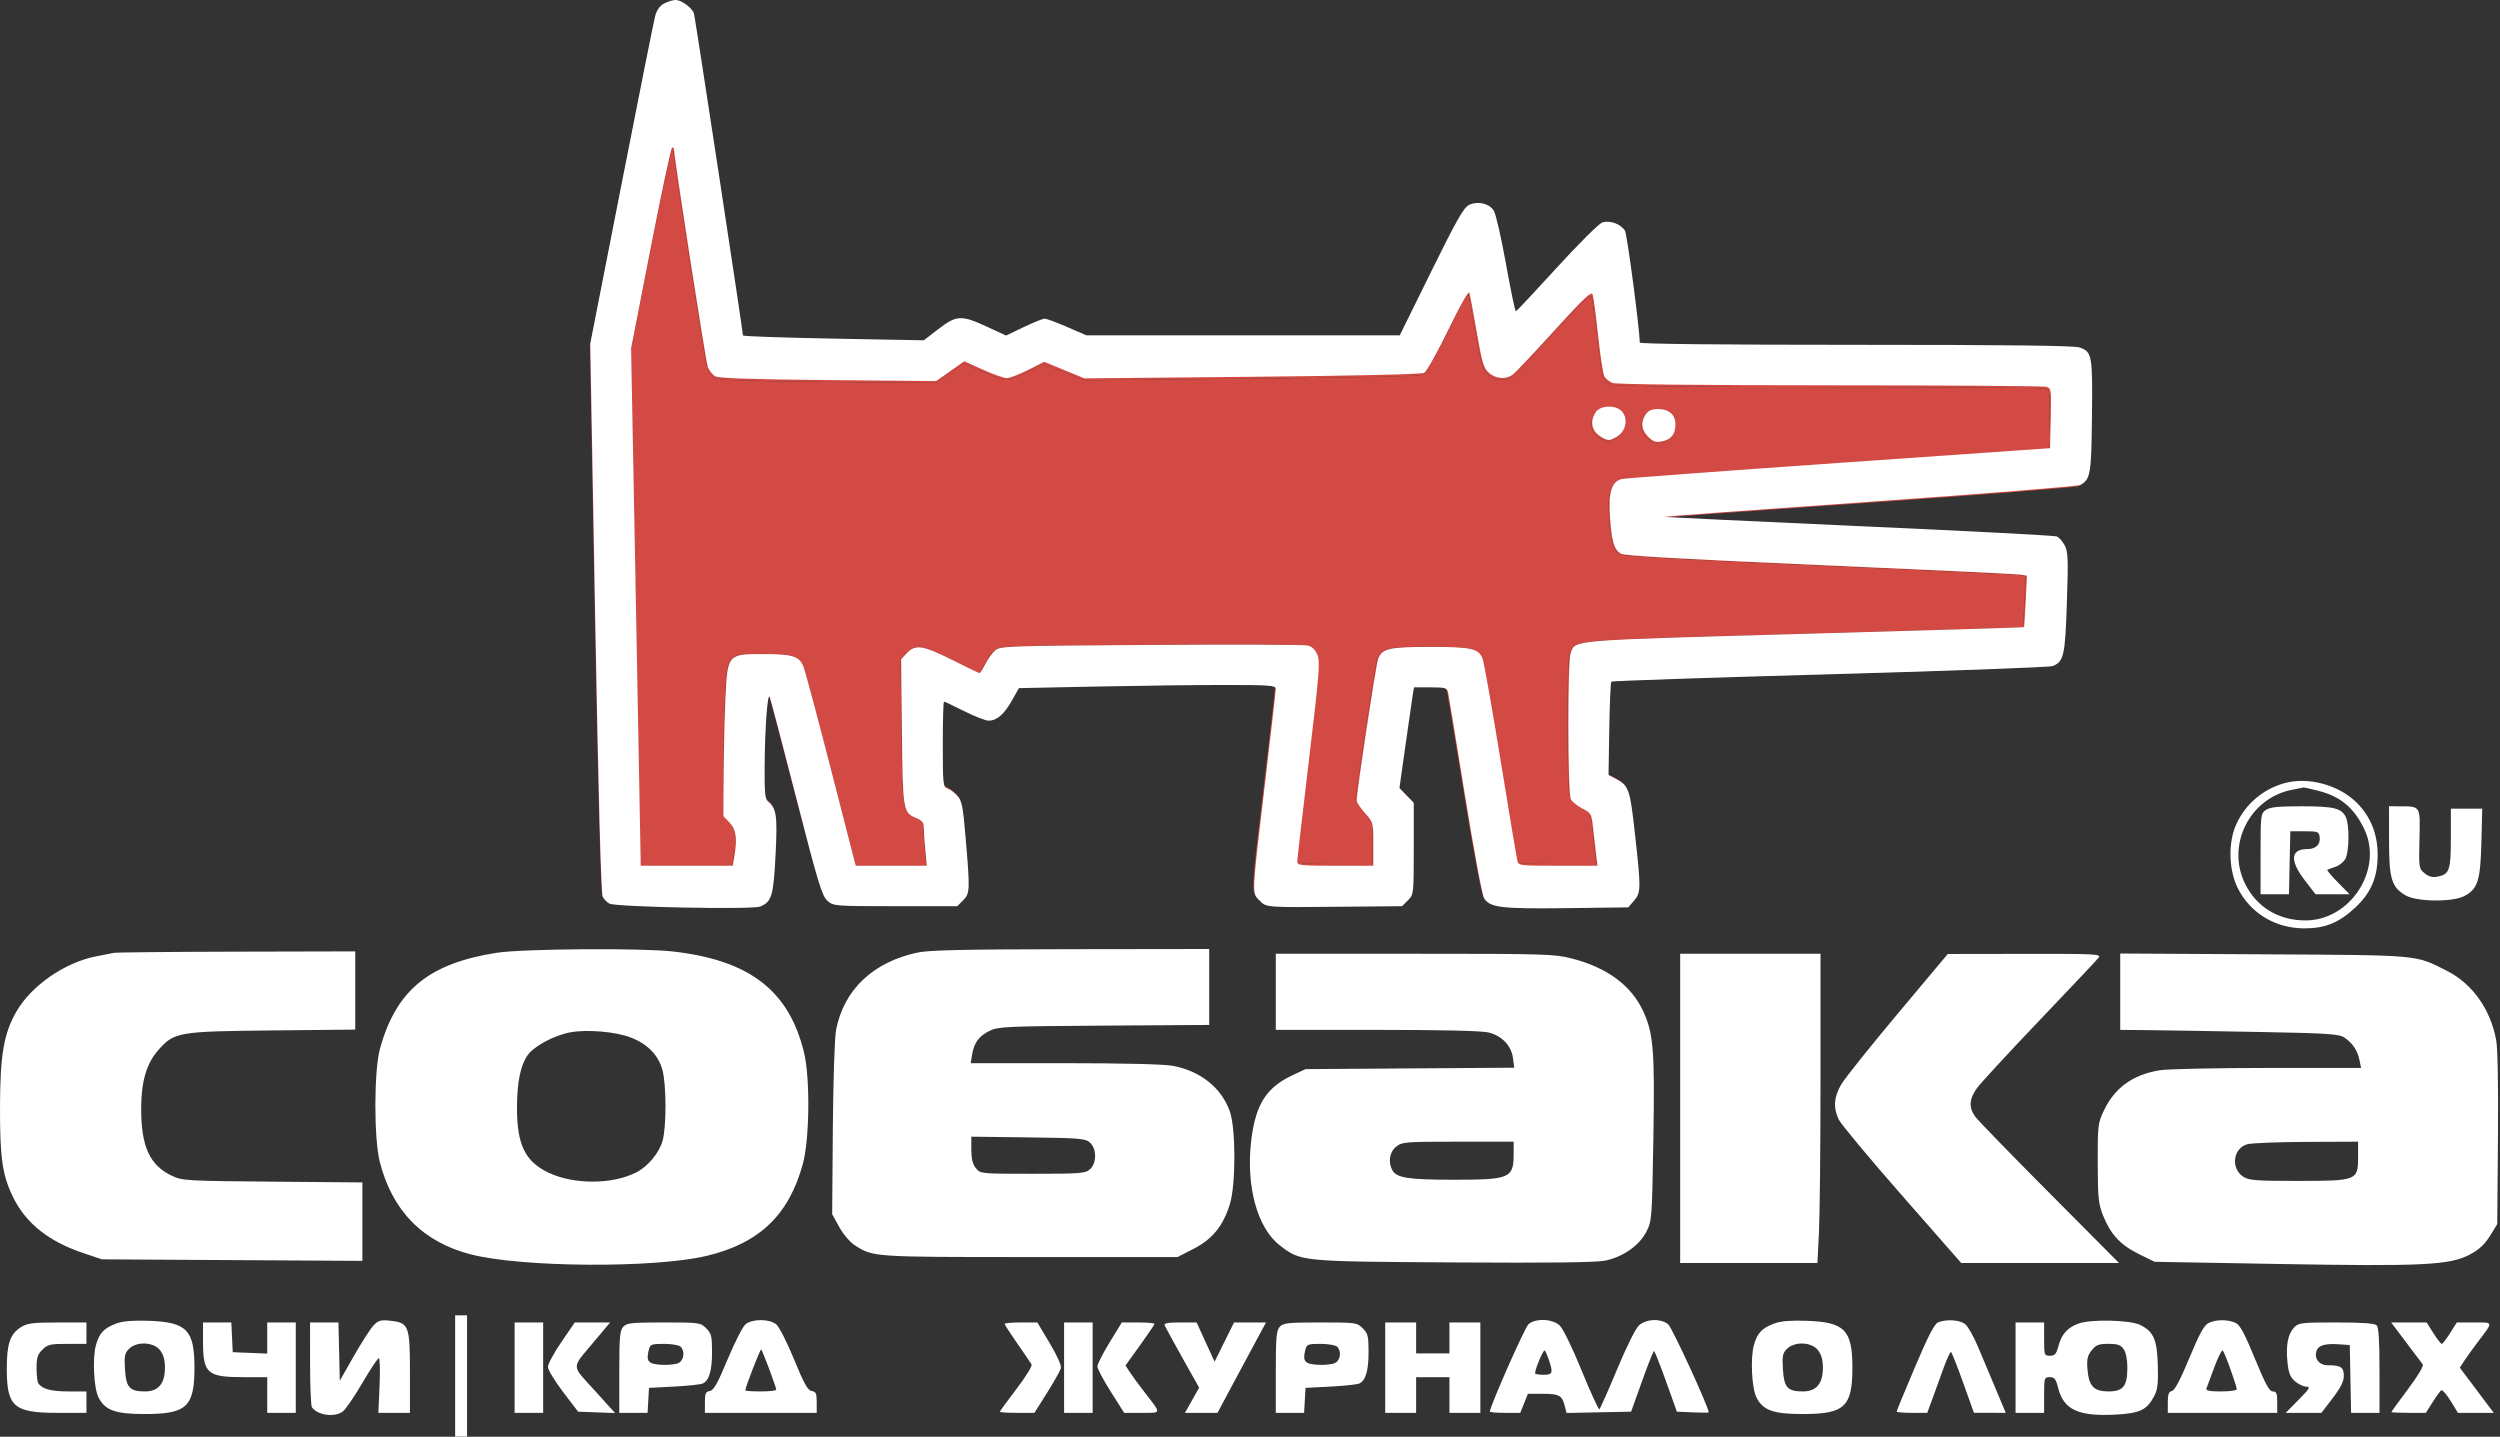 <?xml version="1.0" encoding="UTF-8"?> <svg xmlns="http://www.w3.org/2000/svg" width="1051" height="604" viewBox="0 0 1051 604" fill="none"><rect x="0" y="0" width="1051" height="604" fill="#333333" stroke="none"/> <path fill-rule="evenodd" clip-rule="evenodd" d="M278.956 3.503C277.192 4.453 275.898 6.263 275.257 8.674C274.715 10.713 268.36 42.305 261.136 78.878L248 145.375L250.09 259.817C251.411 332.131 252.557 374.961 253.206 376.163C253.77 377.21 255.049 378.502 256.048 379.033C258.744 380.466 315.995 381.57 319.344 380.253C324.206 378.342 324.957 375.866 325.835 358.875C326.676 342.577 326.244 339.395 322.797 336.554C321.399 335.402 321.16 333.115 321.244 321.668C321.361 305.699 322.484 290.655 323.402 292.759C323.759 293.578 328.78 312.559 334.559 334.94C343.78 370.641 345.386 375.905 347.653 377.865C350.192 380.057 350.708 380.098 376.212 380.098H402.185L404.638 377.661C407.529 374.791 407.58 373.541 405.692 351.537C404.535 338.051 404.136 336.106 402.086 333.937C400.817 332.597 398.951 331.239 397.939 330.92C396.241 330.385 396.098 328.959 396.098 312.542C396.098 302.753 396.333 294.744 396.62 294.744C396.907 294.744 400.719 296.53 405.093 298.714C409.466 300.897 414.077 302.684 415.341 302.684C418.816 302.684 421.842 300.098 425.123 294.325L428.087 289.11L460.312 288.454C478.036 288.094 502.32 287.799 514.275 287.798C533.464 287.797 536.012 287.981 536.012 289.373C536.012 290.239 533.978 307.992 531.491 328.824C525.833 376.235 525.916 374.493 529.146 377.7C532.165 380.699 531.236 380.631 564.789 380.321L589.07 380.098L591.522 377.661C593.957 375.243 593.976 375.082 593.976 356.122V337.019L590.967 333.935L587.956 330.851L590.48 313.046C591.867 303.253 593.242 293.788 593.535 292.015L594.067 288.789H600.997C607.374 288.789 607.968 288.968 608.42 291.022C608.69 292.251 611.886 311.567 615.523 333.947C619.16 356.328 622.769 375.625 623.542 376.831C626.026 380.702 630.745 381.257 658.274 380.914L684.096 380.594L686.506 377.809C689.469 374.386 689.489 372.967 686.908 349.903C684.787 330.969 684.366 329.795 678.616 326.842L675.807 325.4L676.116 306.182C676.286 295.612 676.68 286.712 676.994 286.402C677.307 286.092 718.681 284.709 768.937 283.326C819.192 281.945 861.299 280.397 862.506 279.884C867.113 277.933 867.627 275.622 868.374 253.521C868.986 235.403 868.868 232.239 867.48 229.574C866.601 227.885 865.078 226.194 864.095 225.816C863.113 225.438 825.57 223.497 780.666 221.504C735.763 219.511 699.145 217.76 699.292 217.613C699.44 217.466 738.379 214.644 785.824 211.343C833.267 208.041 872.922 204.896 873.943 204.352C878.308 202.034 878.646 200.08 878.921 175.646C879.208 150.1 878.97 148.802 873.674 146.968C871.451 146.199 843.424 145.871 779.712 145.871C722.771 145.871 688.917 145.518 688.917 144.924C688.917 139.444 683.628 99.727 682.703 98.255C680.909 95.401 676.279 93.756 673.135 94.853C671.704 95.354 663.088 103.871 653.99 113.781C644.892 123.691 637.19 131.839 636.874 131.888C636.558 131.937 634.686 123.025 632.715 112.085C630.742 101.144 628.429 91.134 627.576 89.839C625.598 86.841 620.895 85.772 617.247 87.491C614.967 88.566 612.078 93.608 601.285 115.352L588.108 141.901H522.26H456.413L448.342 138.427C443.903 136.517 439.65 134.954 438.893 134.954C438.136 134.954 434.183 136.54 430.108 138.479L422.701 142.004L414.647 138.311C403.886 133.378 401.883 133.472 394.291 139.273L388.12 143.989L350.135 143.287C329.244 142.9 312.15 142.309 312.15 141.973C312.15 140.421 292.046 9.202 291.577 7.693C290.823 5.268 286.285 1.954 283.783 2C282.621 2.022 280.448 2.698 278.956 3.503ZM283.168 64.227C283.168 67.365 296.543 152.939 297.369 155.089C297.955 156.612 299.383 158.376 300.544 159.011C302.028 159.821 316.141 160.288 347.988 160.58L393.319 160.996L399.224 156.86L405.13 152.724L412.983 156.245C417.301 158.182 421.801 159.766 422.983 159.766C424.164 159.766 428.192 158.234 431.936 156.363L438.742 152.958L447.152 156.41L455.561 159.862L526.018 159.206C569.133 158.805 597.2 158.17 598.345 157.57C599.373 157.031 603.947 148.93 608.509 139.569C613.187 129.97 617.025 123.197 617.312 124.036C617.593 124.855 618.987 132.225 620.411 140.413C622.664 153.362 623.331 155.591 625.533 157.533C628.405 160.065 632.566 160.423 635.477 158.388C636.561 157.631 644.419 149.375 652.939 140.04C665.138 126.676 668.573 123.436 669.107 124.794C669.481 125.742 670.519 133.409 671.417 141.831C672.314 150.253 673.498 157.978 674.048 158.999C674.598 160.019 676.174 161.278 677.55 161.799C679.065 162.37 715.021 162.748 768.682 162.757C817.429 162.764 858.338 163.043 859.59 163.377C861.828 163.972 861.863 164.204 861.589 176.491L861.31 189.001L772.484 195.151C723.629 198.533 682.601 201.564 681.309 201.886C677.091 202.937 675.707 207.41 676.428 217.661C677.153 227.973 678.12 231.242 680.969 233.008C682.377 233.882 706.631 235.264 764.138 237.747C808.789 239.675 846.732 241.464 848.459 241.722L851.598 242.192L851.075 252.836C850.787 258.691 850.483 263.572 850.398 263.683C850.313 263.794 808.661 265.045 757.837 266.463C658.07 269.246 662.032 268.92 659.89 274.514C658.573 277.956 658.643 333.039 659.968 335.497C660.536 336.552 662.724 338.287 664.831 339.354C668.509 341.218 668.686 341.541 669.333 347.546C669.703 350.984 670.271 355.918 670.595 358.511L671.186 363.225H654.586C638.195 363.225 637.979 363.198 637.457 360.992C637.165 359.764 634.003 340.894 630.428 319.06C626.854 297.225 623.456 278.19 622.877 276.76C621.183 272.579 618.19 271.917 600.971 271.917C583.757 271.917 580.769 272.577 579.052 276.76C578.136 278.99 569.991 332.315 569.991 336.079C569.991 336.814 571.565 339.146 573.488 341.26C576.947 345.063 576.986 345.205 576.986 354.165V363.225H560.996C546.426 363.225 545.008 363.072 545.025 361.489C545.036 360.534 547.25 341.453 549.943 319.089C554.29 283 554.689 278.063 553.488 275.206C552.615 273.133 551.199 271.755 549.508 271.333C548.064 270.973 518.379 270.865 483.541 271.091C422.369 271.49 420.126 271.57 418.037 273.447C416.846 274.516 415.013 277.066 413.96 279.112C412.909 281.16 411.825 282.834 411.552 282.834C411.279 282.834 406.124 280.378 400.096 277.375C387.722 271.213 384.569 270.735 381.032 274.486L378.609 277.056L378.948 307.486C379.317 340.584 379.392 341.025 385.028 343.344C387.356 344.302 388.105 345.244 388.11 347.218C388.114 348.653 388.404 352.841 388.755 356.526L389.391 363.225H374.457H359.522L349.191 323.278C343.51 301.306 338.269 281.876 337.547 280.099C335.781 275.756 332.965 274.894 320.534 274.894C305.761 274.894 305.666 275.005 304.799 293.309C304.438 300.921 304.093 315.111 304.033 324.84L303.922 342.53L306.538 345.241C309.285 348.088 309.796 351.782 308.511 359.504L307.891 363.225H288.534H269.177L269.161 360.496C269.153 358.995 268.247 310.425 267.149 252.563L265.153 147.36L273.386 105.427C277.914 82.365 281.968 63.495 282.394 63.495C282.819 63.495 283.168 63.824 283.168 64.227ZM670.485 173.882C668.098 177.265 668.532 181.146 671.563 183.513C673.011 184.645 674.973 185.571 675.925 185.571C676.876 185.571 678.839 184.645 680.287 183.513C683.479 181.02 683.889 175.831 681.093 173.318C678.358 170.861 672.392 171.178 670.485 173.882ZM691.472 174.875C689.21 178.082 689.56 181.338 692.481 184.238C694.555 186.298 695.654 186.666 698.227 186.164C702.136 185.402 703.908 183.193 703.908 179.084C703.908 175.045 701.214 172.668 696.64 172.668C694.04 172.668 692.592 173.287 691.472 174.875Z" fill="#D24A43"></path> <path fill-rule="evenodd" clip-rule="evenodd" d="M283.168 64.227C283.168 67.365 296.543 152.939 297.369 155.089C297.955 156.612 299.383 158.376 300.544 159.011C302.028 159.821 316.141 160.288 347.988 160.58L393.319 160.996L399.224 156.86L405.13 152.724L412.983 156.245C417.301 158.182 421.801 159.766 422.983 159.766C424.164 159.766 428.192 158.234 431.936 156.363L438.742 152.958L447.152 156.41L455.561 159.862L526.018 159.206C569.133 158.805 597.2 158.17 598.345 157.57C599.373 157.031 603.947 148.93 608.509 139.569C613.187 129.97 617.025 123.197 617.312 124.036C617.593 124.855 618.987 132.225 620.411 140.413C622.664 153.362 623.331 155.591 625.533 157.533C628.405 160.065 632.566 160.423 635.477 158.388C636.561 157.631 644.419 149.375 652.939 140.04C665.138 126.676 668.573 123.436 669.107 124.794C669.481 125.742 670.519 133.409 671.417 141.831C672.314 150.253 673.498 157.978 674.048 158.999C674.598 160.019 676.174 161.278 677.55 161.799C679.065 162.37 715.021 162.748 768.682 162.757C817.429 162.764 858.338 163.043 859.59 163.377C861.828 163.972 861.863 164.204 861.589 176.491L861.31 189.001L772.484 195.151C723.629 198.533 682.601 201.564 681.309 201.886C677.091 202.937 675.707 207.41 676.428 217.661C677.153 227.973 678.12 231.242 680.969 233.008C682.377 233.882 706.631 235.264 764.138 237.747C808.789 239.675 846.732 241.464 848.459 241.722L851.598 242.192L851.075 252.836C850.787 258.691 850.483 263.572 850.398 263.683C850.313 263.794 808.661 265.045 757.837 266.463C658.07 269.246 662.032 268.92 659.89 274.514C658.573 277.956 658.643 333.039 659.968 335.497C660.536 336.552 662.724 338.287 664.831 339.354C668.509 341.218 668.686 341.541 669.333 347.546C669.703 350.984 670.271 355.918 670.595 358.511L671.186 363.225H654.586C638.195 363.225 637.979 363.198 637.457 360.992C637.165 359.764 634.003 340.894 630.428 319.06C626.854 297.225 623.456 278.19 622.877 276.76C621.183 272.579 618.19 271.917 600.971 271.917C583.757 271.917 580.769 272.577 579.052 276.76C578.136 278.99 569.991 332.315 569.991 336.079C569.991 336.814 571.565 339.146 573.488 341.26C576.947 345.063 576.986 345.205 576.986 354.165V363.225H560.996C546.426 363.225 545.008 363.072 545.025 361.489C545.036 360.534 547.25 341.453 549.943 319.089C554.29 283 554.689 278.063 553.488 275.206C552.615 273.133 551.199 271.755 549.508 271.333C548.064 270.973 518.379 270.865 483.541 271.091C422.369 271.49 420.126 271.57 418.037 273.447C416.846 274.516 415.013 277.066 413.96 279.112C412.909 281.16 411.825 282.834 411.552 282.834C411.279 282.834 406.124 280.378 400.096 277.375C387.722 271.213 384.569 270.735 381.032 274.486L378.609 277.056L378.948 307.486C379.317 340.584 379.392 341.025 385.028 343.344C387.356 344.302 388.105 345.244 388.11 347.218C388.114 348.653 388.404 352.841 388.755 356.526L389.391 363.225H374.457H359.522L349.191 323.278C343.51 301.306 338.269 281.876 337.547 280.099C335.781 275.756 332.965 274.894 320.534 274.894C305.761 274.894 305.666 275.005 304.799 293.309C304.438 300.921 304.093 315.111 304.033 324.84L303.922 342.53L306.538 345.241C309.285 348.088 309.796 351.782 308.511 359.504L307.891 363.225H288.534H269.177L269.161 360.496C269.153 358.995 268.247 310.425 267.149 252.563L265.153 147.36L273.386 105.427C277.914 82.365 281.968 63.495 282.394 63.495C282.819 63.495 283.168 63.824 283.168 64.227ZM671.563 183.513C668.532 181.146 668.098 177.265 670.485 173.882C672.392 171.178 678.358 170.861 681.093 173.318C683.889 175.831 683.479 181.02 680.287 183.513C678.839 184.645 676.876 185.571 675.925 185.571C674.973 185.571 673.011 184.645 671.563 183.513ZM692.481 184.238C689.56 181.338 689.21 178.082 691.472 174.875C692.592 173.287 694.04 172.668 696.64 172.668C701.214 172.668 703.908 175.045 703.908 179.084C703.908 183.193 702.136 185.402 698.227 186.164C695.654 186.666 694.555 186.298 692.481 184.238Z" fill="#D24A43"></path> <path fill-rule="evenodd" clip-rule="evenodd" d="M279.129 1.514C277.364 2.471 276.069 4.295 275.428 6.724C274.886 8.779 268.527 40.611 261.298 77.46L248.154 144.46L250.245 259.769C251.567 332.63 252.714 375.784 253.363 376.996C253.928 378.051 255.207 379.352 256.207 379.887C258.905 381.331 316.191 382.444 319.542 381.117C324.407 379.191 325.159 376.696 326.037 359.577C326.879 343.155 326.446 339.949 322.997 337.087C321.598 335.926 321.359 333.622 321.443 322.088C321.56 305.998 322.684 290.84 323.603 292.96C323.96 293.785 328.984 312.91 334.767 335.46C343.993 371.432 345.6 376.736 347.869 378.71C350.409 380.919 350.926 380.96 376.445 380.96H402.435L404.889 378.505C407.782 375.613 407.833 374.354 405.944 352.183C404.786 338.595 404.387 336.635 402.335 334.45C401.066 333.1 399.199 331.731 398.186 331.41C396.487 330.871 396.344 329.434 396.344 312.893C396.344 303.03 396.579 294.96 396.866 294.96C397.153 294.96 400.968 296.76 405.344 298.96C409.72 301.16 414.334 302.96 415.599 302.96C419.076 302.96 422.104 300.355 425.387 294.538L428.353 289.283L460.598 288.623C478.333 288.26 502.632 287.963 514.594 287.962C533.795 287.96 536.344 288.146 536.344 289.548C536.344 290.421 534.309 308.308 531.821 329.298C526.159 377.068 526.242 375.313 529.474 378.544C532.495 381.566 531.565 381.497 565.139 381.185L589.435 380.96L591.889 378.505C594.325 376.069 594.344 375.906 594.344 356.803V337.555L591.333 334.448L588.321 331.341L590.846 313.401C592.234 303.533 593.61 293.997 593.903 292.21L594.435 288.96H601.37C607.751 288.96 608.345 289.14 608.797 291.21C609.067 292.448 612.265 311.91 615.905 334.46C619.544 357.01 623.155 376.454 623.929 377.669C626.414 381.569 631.136 382.128 658.682 381.783L684.52 381.46L686.932 378.654C689.897 375.205 689.917 373.775 687.334 350.537C685.212 331.459 684.79 330.276 679.037 327.301L676.226 325.848L676.535 306.485C676.705 295.835 677.1 286.867 677.414 286.555C677.727 286.243 719.127 284.849 769.414 283.456C819.7 282.064 861.833 280.504 863.041 279.988C867.651 278.022 868.165 275.693 868.912 253.425C869.525 235.17 869.407 231.983 868.018 229.298C867.138 227.596 865.614 225.891 864.631 225.51C863.648 225.129 826.082 223.174 781.15 221.166C736.219 219.157 699.578 217.393 699.726 217.245C699.874 217.097 738.837 214.254 786.311 210.928C833.784 207.601 873.463 204.432 874.485 203.884C878.852 201.548 879.191 199.579 879.466 174.96C879.753 149.221 879.515 147.913 874.216 146.065C871.991 145.29 843.947 144.96 780.195 144.96C723.219 144.96 689.344 144.605 689.344 144.007C689.344 138.485 684.052 98.466 683.126 96.984C681.331 94.109 676.698 92.451 673.552 93.556C672.12 94.061 663.499 102.642 654.396 112.627C645.292 122.612 637.585 130.822 637.269 130.871C636.953 130.92 635.08 121.941 633.107 110.918C631.133 99.894 628.819 89.808 627.965 88.504C625.986 85.484 621.28 84.406 617.63 86.138C615.348 87.222 612.458 92.302 601.658 114.21L588.473 140.96H522.584H456.696L448.62 137.46C444.178 135.535 439.923 133.96 439.165 133.96C438.408 133.96 434.452 135.558 430.375 137.512L422.963 141.064L414.904 137.343C404.137 132.372 402.132 132.468 394.536 138.312L388.361 143.064L350.352 142.356C329.448 141.966 312.344 141.372 312.344 141.033C312.344 139.47 292.227 7.256 291.758 5.736C291.004 3.292 286.463 -0.047 283.959 0C282.796 0.022 280.622 0.703 279.129 1.514ZM283.344 62.699C283.344 65.859 296.727 152.081 297.554 154.248C298.14 155.782 299.569 157.56 300.731 158.199C302.215 159.015 316.337 159.487 348.204 159.781L393.563 160.199L399.472 156.033L405.381 151.865L413.239 155.412C417.56 157.364 422.063 158.96 423.245 158.96C424.427 158.96 428.458 157.417 432.204 155.531L439.014 152.102L447.429 155.579L455.844 159.057L526.344 158.396C569.486 157.992 597.57 157.352 598.716 156.747C599.745 156.204 604.322 148.042 608.886 138.61C613.567 128.938 617.408 122.114 617.695 122.96C617.976 123.785 619.371 131.21 620.796 139.46C623.05 152.508 623.717 154.753 625.921 156.71C628.795 159.261 632.958 159.622 635.871 157.572C636.956 156.809 644.819 148.49 653.344 139.085C665.55 125.62 668.988 122.355 669.522 123.723C669.896 124.678 670.935 132.403 671.833 140.889C672.731 149.375 673.916 157.16 674.466 158.188C675.016 159.215 676.593 160.484 677.97 161.008C679.486 161.584 715.464 161.966 769.159 161.975C817.936 161.982 858.87 162.262 860.123 162.598C862.362 163.198 862.397 163.432 862.123 175.812L861.844 188.416L772.963 194.613C724.078 198.021 683.024 201.075 681.731 201.399C677.511 202.458 676.126 206.965 676.847 217.293C677.573 227.683 678.541 230.977 681.391 232.757C682.8 233.637 707.069 235.031 764.612 237.533C809.29 239.475 847.257 241.277 848.985 241.537L852.126 242.01L851.603 252.735C851.315 258.634 851.01 263.552 850.925 263.664C850.84 263.776 809.162 265.036 758.307 266.465C658.478 269.269 662.442 268.941 660.299 274.577C658.981 278.045 659.051 333.545 660.377 336.022C660.946 337.085 663.135 338.833 665.243 339.908C668.924 341.786 669.101 342.111 669.748 348.162C670.118 351.626 670.687 356.597 671.011 359.21L671.602 363.96H654.992C638.591 363.96 638.375 363.932 637.852 361.71C637.56 360.472 634.396 341.46 630.819 319.46C627.243 297.46 623.843 278.281 623.263 276.84C621.568 272.627 618.573 271.96 601.344 271.96C584.119 271.96 581.129 272.625 579.411 276.84C578.495 279.087 570.344 332.816 570.344 336.608C570.344 337.349 571.919 339.698 573.844 341.828C577.305 345.66 577.344 345.803 577.344 354.831V363.96H561.344C546.765 363.96 545.346 363.805 545.363 362.21C545.374 361.248 547.589 342.023 550.284 319.489C554.634 283.127 555.033 278.153 553.831 275.274C552.958 273.185 551.541 271.797 549.849 271.372C548.404 271.009 518.7 270.9 483.841 271.128C422.631 271.53 420.387 271.611 418.296 273.502C417.105 274.579 415.27 277.148 414.217 279.21C413.165 281.273 412.08 282.96 411.807 282.96C411.534 282.96 406.376 280.485 400.344 277.46C387.963 271.251 384.808 270.769 381.268 274.549L378.844 277.138L379.183 307.799C379.552 341.147 379.627 341.592 385.267 343.928C387.596 344.893 388.346 345.842 388.351 347.831C388.355 349.277 388.645 353.497 388.996 357.21L389.633 363.96H374.689H359.745L349.408 323.71C343.723 301.572 338.479 281.995 337.756 280.204C335.989 275.828 333.172 274.96 320.733 274.96C305.951 274.96 305.856 275.072 304.988 293.514C304.627 301.184 304.282 315.481 304.222 325.284L304.111 343.108L306.728 345.839C309.477 348.708 309.988 352.43 308.702 360.21L308.082 363.96H288.713H269.344L269.328 361.21C269.32 359.698 268.414 310.76 267.315 252.46L265.318 146.46L273.556 104.21C278.087 80.974 282.143 61.961 282.569 61.961C282.995 61.961 283.344 62.292 283.344 62.699ZM670.901 173.184C668.512 176.593 668.947 180.502 671.979 182.887C673.428 184.027 675.392 184.96 676.344 184.96C677.296 184.96 679.26 184.027 680.709 182.887C683.903 180.375 684.313 175.147 681.515 172.615C678.779 170.139 672.809 170.459 670.901 173.184ZM691.901 174.184C689.637 177.416 689.988 180.695 692.91 183.617C694.986 185.693 696.085 186.065 698.66 185.559C702.571 184.791 704.344 182.564 704.344 178.424C704.344 174.355 701.649 171.96 697.072 171.96C694.47 171.96 693.021 172.584 691.901 174.184ZM960.295 329.263C951.3 331.806 944.025 338.018 940.154 346.46C936.689 354.016 936.901 365.489 940.647 373.146C945.866 383.814 956.511 390.296 968.798 390.289C977.539 390.284 983.367 387.89 990.204 381.494C996.808 375.317 999.566 368.792 999.566 359.349C999.566 350.653 996.622 343.305 990.811 337.493C983.251 329.934 970.287 326.437 960.295 329.263ZM974.845 332.502C983.983 334.882 989.598 339.584 993.901 348.46C1002.07 365.316 988.25 386.917 969.272 386.95C957.873 386.97 948.635 381.342 943.779 371.418C935.871 355.253 945.745 335.524 963.491 332.035C965.885 331.564 968.087 331.13 968.384 331.07C968.681 331.009 971.588 331.654 974.845 332.502ZM952.567 340.517C950.419 342.021 950.344 342.642 950.344 359.017V375.96H956.315H962.286L962.565 362.71L962.844 349.46H968.844C974.348 349.46 974.871 349.651 975.171 351.765C975.629 354.998 973.646 356.96 969.922 356.96C962.945 356.96 962.568 361.803 968.902 370.036L973.461 375.96H980.615H987.769L982.867 370.983C980.171 368.246 978.162 365.865 978.404 365.693C978.646 365.521 980.184 364.94 981.823 364.403C983.461 363.866 985.367 362.309 986.058 360.943C987.617 357.861 987.729 346.898 986.234 343.617C984.481 339.771 981.224 338.96 967.519 338.96C957.616 338.96 954.295 339.306 952.567 340.517ZM1004.35 353.21C1004.35 369.483 1005.4 372.971 1011.34 376.426C1016.05 379.159 1031.16 379.305 1036.08 376.664C1041.68 373.654 1042.76 370.222 1043.17 354.21L1043.53 339.96H1036.94H1030.34V352.269C1030.34 365.819 1029.75 367.559 1024.81 368.529C1022.61 368.96 1021.09 368.571 1019.31 367.122C1016.9 365.162 1016.85 364.856 1017.14 352.669C1017.48 338.574 1017.74 339.003 1008.59 338.974L1004.34 338.96L1004.35 353.21ZM208.925 400.54C180.253 404.997 166.485 416.308 159.723 440.96C157.2 450.158 157.158 478.501 159.653 488.395C164.85 509.011 177.769 522.155 197.929 527.341C219.361 532.855 275.148 533.203 297.099 527.961C319.245 522.671 331.658 510.791 337.523 489.274C340.351 478.897 340.618 453.214 338.008 442.46C331.688 416.413 315.11 403.652 282.844 399.996C269.534 398.488 219.77 398.854 208.925 400.54ZM385.637 400.468C366.926 404.534 354.786 416.083 351.482 432.96C350.872 436.072 350.283 454.089 350.124 474.46L349.844 510.46L352.83 515.853C354.507 518.881 357.358 522.234 359.33 523.499C367.11 528.487 366.719 528.461 432.944 528.461H495.045L501.863 524.961C509.736 520.92 514.265 515.301 517.075 506.091C519.553 497.971 519.544 474.465 517.06 467.351C513.558 457.318 504.648 450.196 492.91 448.047C489.287 447.383 471.616 446.96 447.529 446.96H408.082L408.667 443.354C409.474 438.381 411.528 435.59 416.019 433.359C419.574 431.594 422.971 431.44 464.094 431.171L508.344 430.881V414.921V398.96L450.094 399.039C405.195 399.101 390.421 399.428 385.637 400.468ZM47.844 400.586C46.744 400.802 43.369 401.467 40.344 402.062C27.272 404.634 13.332 414.25 7.025 425.046C1.62 434.299 0.053 443.317 0.002 465.46C-0.048 487.271 1.045 494.49 5.83 503.932C11.163 514.456 20.709 521.969 34.766 526.703L42.844 529.424L97.594 529.747L152.344 530.07V513.581V497.09L114.594 496.775C78.566 496.474 76.639 496.363 72.344 494.34C62.945 489.912 59.344 482.079 59.344 466.066C59.344 454.769 61.57 447.121 66.483 441.54C73.254 433.847 74.719 433.593 114.594 433.192L149.344 432.842V416.401V399.96L99.594 400.076C72.232 400.14 48.944 400.369 47.844 400.586ZM536.344 416.96V432.96H578.901C606.405 432.96 622.996 433.347 625.805 434.054C631.445 435.475 635.348 439.568 636.049 444.799L636.594 448.862L592.719 449.161L548.844 449.46L543.338 452.043C532.451 457.15 527.942 464.178 526.078 478.942C523.635 498.295 528.492 516.299 538.138 523.641C546.968 530.362 546.51 530.318 611.122 530.724C652.017 530.982 671.029 530.752 674.862 529.956C682.34 528.404 689.179 523.598 692.131 517.82C694.452 513.278 694.515 512.442 695.072 478.819C695.688 441.675 695.138 434.663 690.875 425.285C685.904 414.348 675.662 406.75 660.748 402.935C653.489 401.079 649.509 400.96 594.684 400.96H536.344V416.96ZM706.344 465.96V530.961H735.19H764.035L764.686 518.211C765.043 511.198 765.338 481.948 765.34 453.21L765.344 400.96H735.844H706.344V465.96ZM797.844 426.108C786.294 439.886 775.61 453.252 774.102 455.81C770.963 461.134 770.627 465.646 772.997 470.642C773.907 472.558 785.866 486.914 799.573 502.543L824.496 530.961H857.664H890.831L861.739 501.71C845.739 485.623 831.679 471.162 830.496 469.575C827.584 465.672 827.79 462.02 831.184 457.36C832.746 455.215 844.559 442.421 857.434 428.929C870.31 415.438 881.462 403.625 882.216 402.679C883.509 401.06 881.697 400.963 851.216 401.008L818.844 401.055L797.844 426.108ZM891.344 416.91V432.96L903.094 433.073C909.556 433.135 930.165 433.473 948.89 433.823C979.06 434.387 983.243 434.661 985.627 436.224C989.003 438.438 991.131 441.647 991.954 445.762L992.594 448.96L953.219 448.966C931.563 448.969 911.205 449.404 907.98 449.932C896.591 451.797 888.997 457.29 884.437 466.96C881.967 472.2 881.846 473.24 881.884 488.96C881.919 503.54 882.178 506.1 884.113 510.96C887.275 518.899 891.421 523.381 899.107 527.166L905.8 530.461L957.822 531.374C1018.74 532.442 1030.02 531.879 1038.42 527.352C1042.28 525.269 1044.63 523.085 1046.81 519.542L1049.84 514.622L1050.14 478.772C1050.32 456.612 1050.04 440.748 1049.39 437.228C1046.98 424.23 1039.34 413.512 1028.62 408.102C1015.17 401.312 1017.98 401.564 951.594 401.194L891.344 400.859V416.91ZM265.003 436.105C272.015 438.729 276.619 443.349 278.426 449.576C280.181 455.622 280.231 473.841 278.508 479.723C277.004 484.859 272.338 490.416 267.439 492.903C257.456 497.972 241.408 498.05 230.79 493.081C220.834 488.423 217.344 481.354 217.344 465.85C217.344 455.241 218.742 448.15 221.697 443.765C224.322 439.868 232.988 435.201 239.889 433.967C246.906 432.711 258.592 433.707 265.003 436.105ZM458.241 480.365C461.101 482.956 461.1 488.966 458.239 491.555C456.303 493.307 454.365 493.46 434.151 493.46C412.254 493.46 412.16 493.451 410.256 491.099C408.897 489.421 408.344 487.165 408.344 483.299V477.859L432.241 478.159C454.094 478.434 456.318 478.623 458.241 480.365ZM636.344 484.878C636.344 495.35 634.951 495.96 611.043 495.96C591.995 495.96 587.071 495.187 585.323 491.921C583.474 488.465 584.183 484.232 586.979 482.033C589.474 480.07 590.855 479.96 612.979 479.96H636.344V484.878ZM991.344 486.437C991.344 496.283 990.894 496.46 965.846 496.46C948.345 496.46 945.412 496.233 943.067 494.697C937.72 491.195 938.737 482.781 944.717 481.047C946.437 480.548 957.632 480.1 969.594 480.05L991.344 479.96V486.437ZM191.344 578.461V603.961H193.844H196.344V578.461V552.961H193.844H191.344V578.461ZM49.028 556.354C43.718 558.325 41.771 560.365 40.347 565.448C38.824 570.887 39.416 583.445 41.382 587.411C44.095 592.884 48.448 594.461 60.844 594.461C78.496 594.461 81.748 591.427 81.748 574.961C81.748 559.088 78.507 555.796 62.344 555.255C55.898 555.039 51.617 555.392 49.028 556.354ZM157.15 557.09C155.86 558.394 152.113 564.186 148.824 569.961L142.844 580.461L142.563 568.211L142.282 555.961H136.313H130.344L130.359 573.211C130.368 582.698 130.705 590.955 131.109 591.56C133.364 594.936 140.437 595.985 144.022 593.474C145.19 592.656 148.91 587.256 152.29 581.474C155.669 575.692 158.805 570.961 159.257 570.961C159.71 570.961 159.852 576.136 159.573 582.461L159.065 593.961H165.705H172.344V577.072C172.344 557.294 171.901 556.116 164.131 555.24C160.184 554.796 159.148 555.07 157.15 557.09ZM313.437 556.711C312.266 557.673 308.872 564.311 305.894 571.461C301.66 581.627 300.029 584.531 298.412 584.781C296.681 585.048 296.344 585.821 296.344 589.531V593.961H319.844H343.344V589.531C343.344 585.798 343.013 585.05 341.244 584.781C339.578 584.527 338.044 581.777 333.83 571.491C330.885 564.301 327.538 557.727 326.32 556.741C323.428 554.399 316.269 554.383 313.437 556.711ZM642.575 556.711C641.012 558.085 626.344 591.277 626.344 593.44C626.344 593.726 629.22 593.961 632.735 593.961H639.127L640.727 589.961L642.328 585.961H648.713C655.542 585.961 656.724 586.642 657.879 591.244L658.575 594.016L672.15 593.737L685.726 593.461L690.285 580.721C692.792 573.714 695.069 567.979 695.344 567.979C695.619 567.979 697.895 573.714 700.401 580.721L704.958 593.461L711.651 593.757C715.332 593.919 718.342 593.919 718.34 593.757C718.314 591.513 702.908 558.026 701.305 556.729C698.166 554.186 692.036 554.427 689.009 557.211C687.588 558.518 683.723 566.288 679.783 575.757C676.055 584.72 672.718 592.229 672.369 592.445C672.02 592.66 668.665 585.327 664.913 576.148C660.905 566.343 657.09 558.533 655.662 557.211C652.604 554.379 645.535 554.109 642.575 556.711ZM746.028 556.354C740.718 558.325 738.771 560.365 737.347 565.448C735.824 570.887 736.416 583.445 738.382 587.411C741.095 592.884 745.448 594.461 757.844 594.461C775.496 594.461 778.748 591.427 778.748 574.961C778.748 559.088 775.507 555.796 759.344 555.255C752.898 555.039 748.617 555.392 746.028 556.354ZM814.754 555.932C813.245 556.542 810.538 561.792 805.004 574.841C800.791 584.776 797.344 593.141 797.344 593.432C797.344 593.722 800.237 593.961 803.772 593.961H810.2L812.158 588.711C813.234 585.823 815.347 579.981 816.853 575.728C818.359 571.475 819.873 568.174 820.218 568.392C820.562 568.611 822.869 574.449 825.344 581.366L829.844 593.943L836.532 593.952L843.22 593.961L838.919 583.711C836.553 578.073 833.194 570.086 831.455 565.961C829.715 561.836 827.354 557.673 826.207 556.711C824.008 554.865 818.346 554.479 814.754 555.932ZM873.844 556.411C869.056 558.176 866.732 560.804 865.319 566.055C864.457 569.253 863.821 569.961 861.805 569.961C859.425 569.961 859.344 569.732 859.344 562.961V555.961H853.344H847.344V574.961V593.961H853.344H859.344V586.461C859.344 579.227 859.429 578.961 861.725 578.961C863.719 578.961 864.294 579.706 865.26 583.541C867.545 592.615 873.731 595.505 889.175 594.711C899.642 594.173 902.548 592.792 905.64 586.89C907.084 584.133 907.378 581.564 907.14 573.781C906.813 563.09 905.369 559.81 899.754 557.008C895.551 554.91 878.951 554.529 873.844 556.411ZM928.409 556.226C926.585 557.151 924.569 560.851 920.383 570.952C916.61 580.057 914.231 584.552 913.068 584.776C911.746 585.03 911.344 586.139 911.344 589.534V593.961H934.344H957.344V589.461C957.344 585.742 957.022 584.961 955.485 584.961C954.037 584.961 952.371 581.902 947.936 571.099C943.474 560.229 941.706 556.991 939.748 556.099C936.494 554.617 931.47 554.673 928.409 556.226ZM8.703 558.007C4.223 560.877 2.842 565.001 2.858 575.461C2.882 591.449 5.793 593.961 24.294 593.961H36.344V589.461V584.961H28.778C21.529 584.961 17.692 583.93 16.109 581.56C15.705 580.955 15.368 578.078 15.359 575.166C15.347 570.864 15.805 569.409 17.799 567.416C19.998 565.216 21.09 564.961 28.299 564.961H36.344V560.461V555.961L24.094 555.978C13.545 555.992 11.408 556.274 8.703 558.007ZM85.344 563.914C85.344 577.431 87.077 578.961 102.391 578.961H112.344V586.461V593.961H118.344H124.344V574.961V555.961H118.344H112.344V562.505V569.049L105.094 568.755L97.844 568.461L97.546 562.211L97.249 555.961H91.296H85.344V563.914ZM216.344 574.961V593.961H222.344H228.344V574.961V555.961H222.344H216.344V574.961ZM235.992 564.211C232.881 568.749 230.338 573.445 230.34 574.648C230.342 575.851 233.199 580.576 236.689 585.148L243.034 593.461L250.808 593.755L258.581 594.049L249.892 584.427C239.972 573.444 239.942 575.726 250.163 563.512L256.483 555.961H249.065H241.648L235.992 564.211ZM261.999 557.789C260.594 559.341 260.344 562.214 260.344 576.789V593.961H266.292H272.239L272.542 588.711L272.844 583.461L283.344 582.921C289.119 582.625 294.571 582.037 295.459 581.616C298.145 580.343 299.344 576.255 299.344 568.367C299.344 561.74 299.059 560.585 296.889 558.416C294.496 556.022 294.052 555.961 279.044 555.961C265.404 555.961 263.466 556.168 261.999 557.789ZM422.344 556.559C422.344 556.887 424.746 560.6 427.681 564.809C430.617 569.017 433.314 572.976 433.675 573.606C434.036 574.235 431.184 578.866 427.338 583.898C423.491 588.93 420.344 593.253 420.344 593.505C420.344 593.756 423.613 593.961 427.609 593.961H434.874L440.185 585.529C443.106 580.891 445.717 576.25 445.987 575.216C446.286 574.075 444.441 569.929 441.286 564.65L436.093 555.961H429.218C425.437 555.961 422.344 556.23 422.344 556.559ZM447.344 574.961V593.961H453.344H459.344V574.961V555.961H453.344H447.344V574.961ZM466.479 564.335C463.655 568.94 461.344 573.493 461.344 574.453C461.344 575.413 463.877 580.196 466.974 585.08L472.604 593.961H480.033C488.429 593.961 488.342 594.548 481.295 585.461C478.735 582.161 475.858 578.239 474.9 576.745L473.159 574.029L479.251 565.589C482.602 560.948 485.344 556.882 485.344 556.555C485.344 556.228 482.255 555.961 478.479 555.961H471.614L466.479 564.335ZM489.635 557.211C489.912 557.899 493.286 564.066 497.132 570.919L504.125 583.379L501.139 588.669L498.153 593.961L504.999 593.96L511.844 593.958L517.583 583.21C520.74 577.298 525.328 568.749 527.779 564.211L532.237 555.961H525.512H518.788L514.698 564.211L510.608 572.461L506.837 564.211L503.066 555.961H496.098C490.921 555.961 489.26 556.282 489.635 557.211ZM537.999 557.789C536.594 559.341 536.344 562.214 536.344 576.789V593.961H542.292H548.239L548.542 588.711L548.844 583.461L559.344 582.921C565.119 582.625 570.571 582.037 571.459 581.616C574.145 580.343 575.344 576.255 575.344 568.367C575.344 561.74 575.059 560.585 572.889 558.416C570.496 556.022 570.052 555.961 555.044 555.961C541.404 555.961 539.466 556.168 537.999 557.789ZM582.344 574.961V593.961H588.844H595.344V586.461V578.961H602.344H609.344V586.461V593.961H615.844H622.344V574.961V555.961H615.844H609.344V562.461V568.961H602.344H595.344V562.461V555.961H588.844H582.344V574.961ZM964.395 558.135C961.815 560.905 960.93 565.655 961.664 572.809C962.117 577.234 962.809 578.95 964.849 580.711C966.283 581.948 968.428 582.961 969.616 582.961C971.432 582.961 970.913 583.835 966.344 588.461L960.912 593.961H968.42H975.928L980.636 587.812C984.017 583.398 985.344 580.75 985.344 578.419C985.344 574.815 984.089 573.961 978.797 573.961C975.006 573.961 972.796 571.262 973.855 567.926C974.605 565.564 977.502 564.722 983.424 565.145L987.844 565.461L988.121 579.711L988.399 593.961H994.371H1000.34V576.161C1000.34 563.65 999.987 558.004 999.144 557.161C998.312 556.329 993.108 555.961 982.183 555.961C967.287 555.961 966.311 556.079 964.395 558.135ZM1011.46 564.211C1014.88 568.749 1018.04 572.952 1018.5 573.551C1019 574.219 1016.62 578.256 1012.33 583.974C1008.49 589.107 1005.34 593.454 1005.34 593.633C1005.34 593.813 1008.61 593.959 1012.59 593.958L1019.84 593.956L1022.68 589.463C1024.24 586.991 1025.89 584.74 1026.34 584.46C1026.8 584.181 1028.55 586.203 1030.25 588.956L1033.33 593.961H1040.85H1048.38L1041.24 584.466L1034.11 574.971L1035.89 572.216C1036.87 570.701 1039.54 566.986 1041.83 563.961C1048.26 555.457 1048.37 555.961 1040.15 555.963L1032.84 555.965L1030 560.463C1028.44 562.937 1026.86 564.959 1026.5 564.958C1026.14 564.957 1024.56 562.932 1023 560.458L1020.16 555.961H1012.71H1005.25L1011.46 564.211ZM67.271 567.596C68.705 569.418 69.344 571.69 69.344 574.961C69.344 581.691 66.603 584.961 60.963 584.961C54.501 584.961 53.026 583.337 52.54 575.69C52.182 570.074 52.415 568.889 54.234 567.07C57.466 563.838 64.541 564.124 67.271 567.596ZM286.144 566.161C288.015 568.032 287.559 571.776 285.314 572.977C284.198 573.575 280.939 573.928 278.073 573.762C272.464 573.438 271.535 572.32 272.774 567.382C273.33 565.17 273.881 564.961 279.163 564.961C282.343 564.961 285.484 565.501 286.144 566.161ZM562.144 566.161C564.015 568.032 563.559 571.776 561.314 572.977C560.198 573.575 556.939 573.928 554.073 573.762C548.464 573.438 547.535 572.32 548.774 567.382C549.33 565.17 549.881 564.961 555.163 564.961C558.343 564.961 561.484 565.501 562.144 566.161ZM764.271 567.596C765.705 569.418 766.344 571.69 766.344 574.961C766.344 581.691 763.603 584.961 757.963 584.961C751.501 584.961 750.026 583.337 749.54 575.69C749.182 570.074 749.415 568.889 751.234 567.07C754.466 563.838 761.541 564.124 764.271 567.596ZM892.787 567.184C893.743 568.548 894.344 571.552 894.344 574.961C894.344 582.742 892.591 584.961 886.442 584.961C880.25 584.961 878.157 582.773 877.577 575.695C877.226 571.421 877.546 569.956 879.318 567.711C881.155 565.385 882.239 564.961 886.36 564.961C890.26 564.961 891.541 565.404 892.787 567.184ZM323.402 575.606C325.016 579.926 326.338 583.798 326.34 584.211C326.342 584.624 323.419 584.961 319.844 584.961C316.269 584.961 313.344 584.76 313.344 584.513C313.344 583.167 319.643 566.926 320.02 567.302C320.266 567.549 321.788 571.286 323.402 575.606ZM651.208 571.859C653.002 577.226 652.717 577.961 648.844 577.961C646.919 577.961 645.344 577.683 645.344 577.344C645.344 575.472 648.896 567.127 649.433 567.737C649.784 568.135 650.582 569.99 651.208 571.859ZM937.739 575.771C939.172 579.791 940.344 583.503 940.344 584.021C940.344 584.538 937.371 584.961 933.737 584.961C928.87 584.961 927.253 584.632 927.595 583.711C927.851 583.024 929.348 578.981 930.921 574.729C932.495 570.477 934.086 567.327 934.458 567.729C934.829 568.131 936.306 571.75 937.739 575.771Z" fill="white"></path> </svg> 